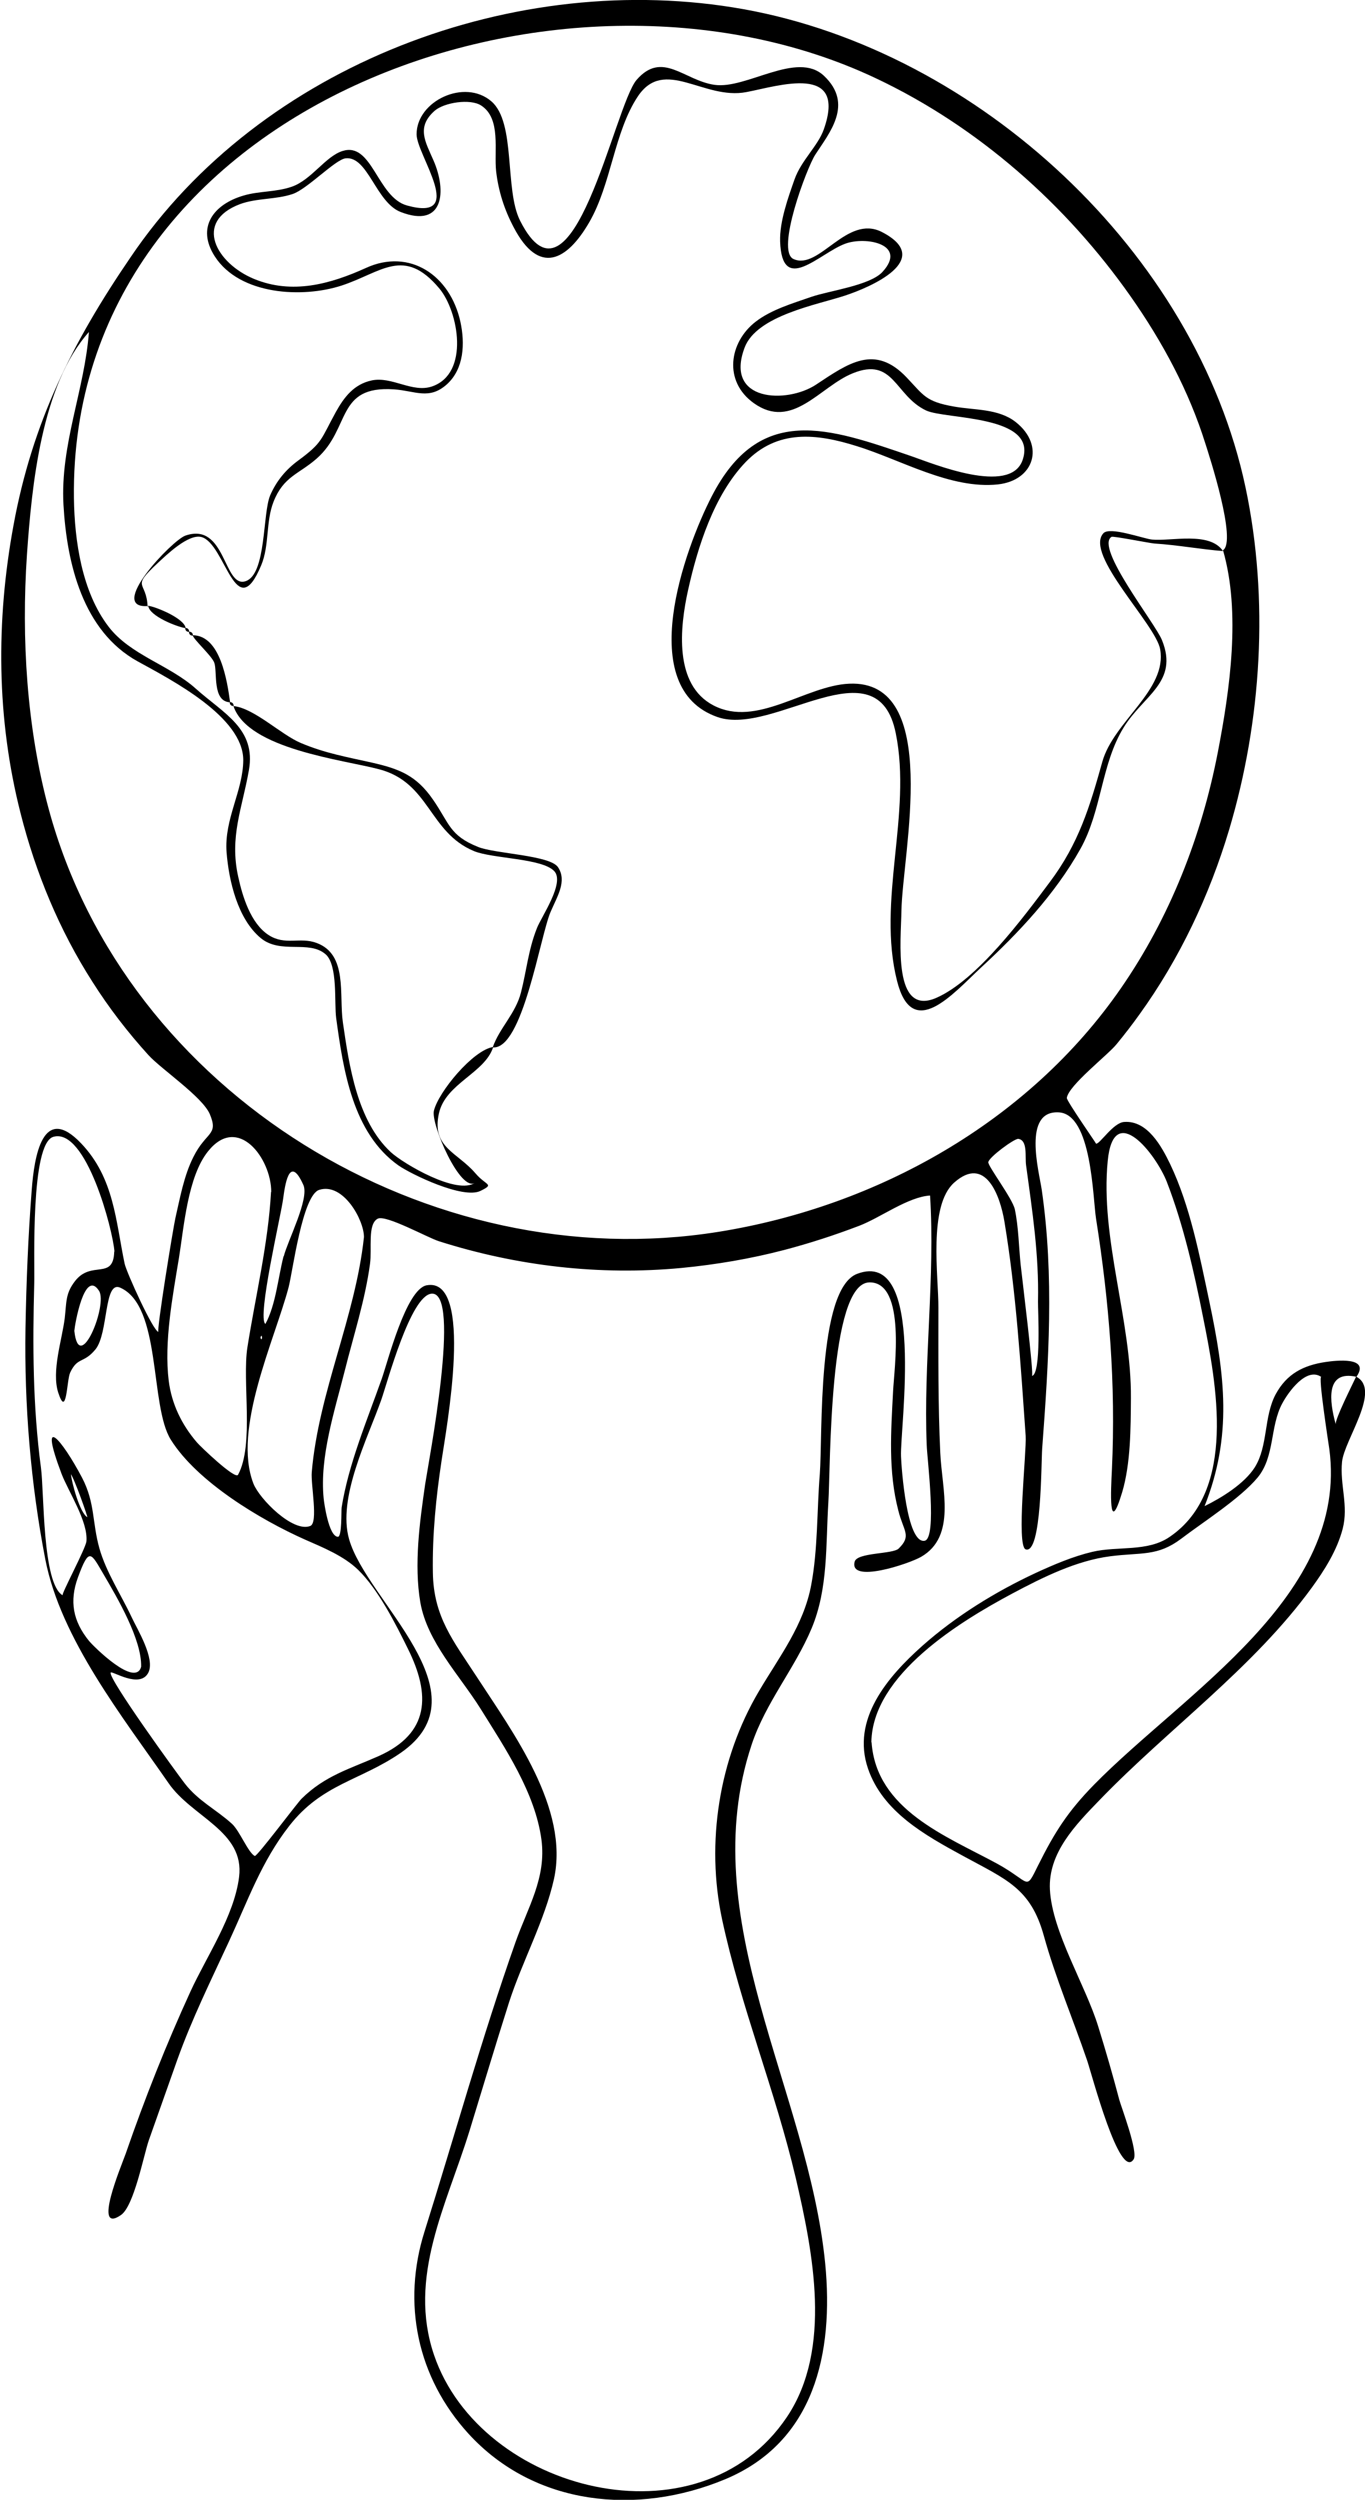 <?xml version="1.0" encoding="UTF-8"?> <svg xmlns="http://www.w3.org/2000/svg" id="Livello_2" data-name="Livello 2" viewBox="0 0 65.37 119.67"><defs><style> .cls-1 { stroke-width: 0px; } </style></defs><g id="Livello_1-2" data-name="Livello 1"><g><path class="cls-1" d="m64.96,65.91c1.2.64-.58,3.01-.69,4.07-.11,1.11.32,2.09.03,3.21-.27,1.03-.87,1.98-1.49,2.83-2.82,3.86-6.86,6.74-10.15,10.15-1.13,1.17-2.47,2.52-2.38,4.29.11,2.04,1.7,4.56,2.31,6.54.36,1.16.7,2.33,1.01,3.51.09.34.92,2.51.69,2.86-.67,1.03-2-4.07-2.23-4.74-.68-1.99-1.51-3.94-2.07-5.96-.63-2.28-1.79-2.69-3.88-3.83-1.8-.98-3.83-2.1-4.54-4.17-.81-2.37.94-4.4,2.6-5.88,1.6-1.42,3.5-2.59,5.43-3.49.87-.4,1.78-.79,2.71-1.01,1.22-.29,2.64.02,3.71-.72,3.23-2.2,2.23-7.34,1.6-10.49-.43-2.17-.94-4.43-1.74-6.5-.52-1.33-2.55-3.92-2.83-1.01-.37,3.71,1.14,7.64,1.11,11.37-.01,1.41-.01,3.13-.42,4.5-.66,2.19-.54-.1-.49-1.1.19-4.07-.13-8.01-.76-12-.16-1.02-.2-5.01-1.79-5.09-1.73-.09-.95,2.79-.81,3.71.6,4.16.33,8.22.02,12.39-.05.67-.02,5.08-.79,4.82-.46-.16.05-4.69,0-5.43-.24-3.39-.46-6.92-1.02-10.27-.2-1.21-.9-3.19-2.4-1.86-1.26,1.11-.75,4.51-.76,5.99,0,2.31-.02,4.64.09,6.95.08,1.76.78,4-.92,4.98-.57.33-3.46,1.3-3.18.23.12-.45,1.83-.35,2.11-.63.63-.62.23-.82-.02-1.82-.49-1.89-.35-3.79-.25-5.71.05-1.05.64-5.23-1.13-5.21-1.96.02-1.86,8.85-1.97,10.54-.13,2.04,0,4.1-.8,6.02-.81,1.93-2.2,3.55-2.87,5.56-2.8,8.39,2.71,16.55,3.52,24.86.41,4.26-.5,8.53-4.8,10.32-4.21,1.75-9.12,1.28-12.29-2.19-2.46-2.7-3.18-6.25-2.1-9.67,1.45-4.61,2.75-9.3,4.36-13.86.59-1.67,1.48-3.07,1.24-4.9-.3-2.25-1.74-4.38-2.91-6.26-1-1.6-2.56-3.2-2.89-5.1-.31-1.81-.03-3.85.23-5.65.16-1.07,1.75-9.24.31-9.13-1.01.08-2.12,4.26-2.41,5.08-.66,1.87-2.11,4.7-1.54,6.68.84,2.96,6.63,7.36,2.46,10.23-1.94,1.33-3.76,1.48-5.32,3.48-1.34,1.71-1.99,3.59-2.89,5.53-.87,1.88-1.77,3.7-2.47,5.65-.46,1.29-.91,2.58-1.37,3.87-.25.72-.71,3.16-1.34,3.59-1.37.94.02-2.35.23-2.94.91-2.63,1.94-5.23,3.1-7.76.77-1.68,2.1-3.62,2.33-5.49.27-2.19-2.25-2.85-3.38-4.49-2.18-3.15-5.16-6.9-5.9-10.71-.7-3.61-1.01-7.4-.95-11.06.04-2.22.13-4.43.3-6.64.12-1.55.51-4.17,2.37-2.21,1.58,1.66,1.65,3.71,2.08,5.76.09.41,1.37,3.24,1.62,3.26-.11,0,.71-5.02.81-5.45.22-.96.41-2.03.86-2.92.61-1.23,1.22-1.03.79-2.05-.35-.83-2.32-2.15-2.94-2.83-.99-1.09-1.9-2.27-2.69-3.52-1.58-2.47-2.71-5.2-3.43-8.04-1.16-4.54-1.19-9.22-.34-13.82.9-4.9,2.81-8.73,5.6-12.81C12.48,3.09,24.73-1.51,35.61.44c11.24,2.02,21.66,11.65,24.04,22.9,1.13,5.35.77,11.17-.79,16.39-.94,3.14-2.37,6.17-4.29,8.83-.35.49-.72.97-1.1,1.43-.42.52-2.3,1.97-2.38,2.57-.02.13,1.42,2.19,1.4,2.19.18.03.82-1.01,1.35-1.04,1.11-.08,1.79,1.17,2.2,2.02.96,2.01,1.41,4.39,1.87,6.55.75,3.56,1.12,6.45-.23,9.84l-.03.02s.02-.03.02-.03c.82-.4,1.93-1.08,2.43-1.88.63-1.02.42-2.41.99-3.48.53-.98,1.32-1.39,2.4-1.55.47-.07,2.15-.27,1.47.71-1.49-.33-1.3,1.16-.99,2.28-.06-.22.82-1.95.98-2.3Zm-61.58,4.63s-.03-.02-.04-.04c.02,0,.04.02.05.03.04.44.43,1.89.79,2.1.04.02-.62-1.86-.8-2.08Zm41.18-13.31c-1.07.06-2.39,1.06-3.41,1.45-1.18.45-2.38.84-3.6,1.16-1.61.42-3.26.7-4.92.86-3.91.37-7.87-.09-11.61-1.28-.54-.17-2.54-1.28-2.93-1.08-.5.26-.27,1.45-.37,2.16-.23,1.72-.79,3.44-1.21,5.12-.48,1.91-1.21,4.12-1.01,6.11.02.21.24,1.82.68,1.84.2.01.16-1.24.18-1.4.33-2.08,1.22-4.18,1.92-6.16.28-.78,1.16-4.29,2.15-4.48,2.3-.43.93,6.94.72,8.37-.27,1.79-.45,3.57-.42,5.38.03,2.12.98,3.27,2.1,4.99,1.73,2.66,4.44,6.3,3.7,9.68-.44,1.98-1.52,3.95-2.15,5.9-.65,2.04-1.26,4.09-1.89,6.14-1.1,3.57-2.98,7.01-1.7,10.76,2.23,6.53,12.68,9.24,16.9,2.95,2.18-3.25,1.24-7.9.42-11.43-.98-4.18-2.63-8.19-3.53-12.39-.78-3.66-.15-7.68,1.76-10.91.98-1.66,2.15-3.16,2.51-5.1.32-1.71.27-3.56.41-5.3.14-1.82-.14-8.86,1.79-9.59,3.31-1.25,2.04,7.4,2.1,8.74.02.55.27,4.19,1.13,4.04.61-.11.12-3.91.1-4.58-.16-3.96.41-8.04.16-11.96l.06-.03-.05.05ZM4.27,15.88c-2.29,2.55-2.75,7.39-2.98,10.68-.27,4.01-.01,8.27,1.04,12.16,3.69,13.66,18.23,22.47,32.08,20.25,7.61-1.22,14.85-5.27,19.27-11.66,2.34-3.38,3.86-7.26,4.64-11.29.58-3,1.11-6.7.25-9.68.67-.43-.65-4.5-.84-5.09-.79-2.53-2.05-4.87-3.57-7.04-3.1-4.42-7.33-8.16-12.23-10.47C26.86-3.38,3.3,5.09,3.54,23.85c.03,2.04.38,4.48,1.66,6.15,1.04,1.36,2.91,1.83,4.18,2.97,1.33,1.19,2.89,1.91,2.54,3.9-.32,1.83-.94,3.19-.51,5.11.2.92.59,2.22,1.45,2.78.8.52,1.5.08,2.3.38,1.5.55,1.07,2.47,1.26,3.8.3,2.07.68,4.71,2.29,6.21.59.55,3.2,2.09,4.05,1.46-.7.52-2.14-2.81-1.98-3.44.22-.9,1.87-2.9,2.84-3.05-.39,1.25-2.28,1.74-2.6,3.18-.36,1.64.88,1.85,1.75,2.87.51.6.93.5.24.84-.83.41-3.31-.79-3.93-1.22-2.19-1.55-2.64-4.56-2.98-7.05-.1-.72.09-2.54-.51-3.06-.8-.69-2.15.01-3.1-.77-1.11-.92-1.53-2.74-1.64-4.11-.12-1.59.79-2.93.8-4.41,0-2.08-3.46-3.85-5.06-4.73-2.62-1.45-3.39-4.68-3.55-7.49-.16-2.9,1.01-5.48,1.22-8.29l.05-.03-.04.04Zm1.21,44.03c-.07-1.01-1.35-5.93-2.92-5.49-1.11.31-.89,6.09-.92,7.03-.08,2.95-.07,5.87.32,8.8.16,1.17.06,5.56,1.04,6.12-.08-.04,1.11-2.25,1.14-2.59.08-.94-.86-2.37-1.19-3.22-1.13-2.99.01-1.66.98.18.63,1.21.48,2.14.83,3.38.32,1.14,1.05,2.24,1.55,3.31.26.56,1.14,1.98.79,2.65-.41.78-1.75-.12-1.8-.01-.13.27,3.17,4.82,3.55,5.31.65.84,1.5,1.24,2.26,1.93.37.34.77,1.37,1.09,1.54.1.05,2.04-2.55,2.25-2.75,1.13-1.11,2.31-1.42,3.7-2.04,2.42-1.09,2.48-2.92,1.39-5.12-.59-1.2-1.43-2.86-2.39-3.79-.68-.66-1.66-1.06-2.55-1.45-2.11-.94-5.15-2.75-6.42-4.78-1.02-1.63-.43-6.41-2.43-7.28-.78-.34-.55,2.19-1.18,2.96-.57.69-.85.34-1.21,1.11-.17.37-.16,2.22-.57.96-.33-1.02.18-2.53.31-3.56.09-.79.03-1.19.5-1.79.78-1,1.83-.02,1.87-1.4Zm36.26,23.5c.23,3.22,3.56,4.48,6,5.8,1.66.91,1.34,1.36,1.99.06.78-1.56,1.4-2.54,2.66-3.83,4.35-4.43,12.21-9.05,11.27-16.08-.04-.28-.55-3.56-.38-3.44-.71-.5-1.58.72-1.87,1.26-.6,1.11-.35,2.54-1.18,3.55-.84,1.01-2.61,2.13-3.66,2.93-1.14.86-1.91.65-3.39.84-1.64.21-3.24,1.01-4.69,1.78-2.49,1.33-6.71,3.88-6.76,7.12Zm-28.76-26.35s0,0,.01,0c0-1.61-1.6-3.74-3.03-1.94-.97,1.21-1.15,3.61-1.39,5.1-.3,1.83-.72,4.02-.49,5.88.14,1.11.62,2.1,1.35,2.95.16.19,1.84,1.8,1.97,1.55.78-1.43.19-4.48.45-6.11.39-2.47.99-4.92,1.13-7.43Zm4.45,2.16c0-.83-1-2.62-2.14-2.26-.81.25-1.27,3.91-1.47,4.67-.66,2.5-2.7,6.8-1.68,9.4.29.73,1.89,2.35,2.72,2.02.39-.15.02-1.98.07-2.57.33-3.85,2.09-7.42,2.5-11.26Zm-10.67,20.57c.03-1.3-1.13-3.28-1.78-4.39-.63-1.07-.7-1.37-1.25.12-.41,1.13-.24,2.08.53,3.03.21.26,2.22,2.26,2.5,1.24Zm42.95-17.49c.05-2.23-.27-4.31-.57-6.51-.06-.41.09-1.2-.37-1.27-.18-.03-1.43.89-1.44,1.12-.01.2,1.16,1.74,1.27,2.25.18.86.19,1.79.28,2.66.05.49.65,5.3.54,5.32.46-.09.28-3.21.29-3.56Zm-36.14-2.16s.01,0,.02,0c.19-.75,1.23-2.75.94-3.41-.69-1.54-.89.08-.97.66-.1.77-1.26,5.7-.85,5.99.5-.91.61-2.24.87-3.24Zm-10.01,3.57c.23,2.16,1.62-1.25,1.18-1.92-.7-1.07-1.16,1.64-1.18,1.92Zm8.95.41c.06-.05.04-.11.02-.18-.06.04-.07.1-.02.18Z"></path><path class="cls-1" d="m7.11,29.01c-2.04.18,1.13-3.15,1.77-3.37,1.95-.67,1.82,2.55,2.89,2.18.99-.34.8-3.25,1.17-4.11.3-.69.75-1.23,1.35-1.67,1.17-.86,1.07-1,1.79-2.31.4-.72.87-1.34,1.73-1.52.96-.2,1.94.61,2.88.29,1.81-.62,1.27-3.59.35-4.69-1.7-2.03-2.78-.76-4.68-.14-1.87.61-4.87.46-6.07-1.39-.9-1.39-.07-2.5,1.38-2.92.75-.22,1.55-.16,2.3-.42.95-.33,1.61-1.45,2.43-1.71,1.43-.46,1.66,2.22,3.1,2.61,2.88.79.45-2.42.45-3.41,0-1.6,2.3-2.68,3.58-1.58,1.19,1.02.62,4.23,1.38,5.72,2.51,4.96,4.51-5.52,5.58-6.75,1.23-1.41,2.27.03,3.72.24,1.53.23,3.96-1.65,5.25-.43,1.44,1.36.25,2.74-.42,3.78-.4.62-1.9,4.6-1.04,4.99,1.23.56,2.55-2.16,4.24-1.29,2.54,1.32-.58,2.65-1.77,3.04-1.33.44-4.23.95-4.81,2.49-.98,2.6,2.02,2.69,3.41,1.78,1.57-1.04,2.82-1.95,4.34-.36.83.87.91,1.16,2.26,1.4.98.18,2.15.09,2.98.75,1.41,1.12.87,2.79-.86,2.98-2.26.24-4.65-1.18-6.75-1.83-1.94-.61-3.81-.82-5.34.77-1.51,1.58-2.29,4.05-2.75,6.13-.39,1.76-.69,4.52,1.22,5.51,2.07,1.08,4.41-.95,6.5-1.04,4.46-.2,2.54,8.15,2.5,10.88-.02,1.39-.43,5.07,1.67,4.16,1.96-.86,4.17-3.85,5.44-5.55,1.38-1.84,1.91-3.6,2.51-5.75.54-1.94,3.12-3.44,2.77-5.39-.21-1.19-3.64-4.54-2.72-5.55.3-.34,1.92.26,2.33.3.92.09,2.76-.4,3.4.55-1.05-.08-2.17-.29-3.28-.36-.2-.01-1.99-.37-2.06-.32-.8.51,2.1,4.14,2.42,4.95.81,2.01-.9,2.64-1.84,4.18-1.08,1.76-1.04,3.97-2.07,5.81-1.21,2.16-2.96,4.02-4.77,5.69-1.35,1.26-3.28,3.53-4.01.63-.97-3.85.72-7.98-.06-11.85-.87-4.37-5.84.15-8.53-.78-4.02-1.39-1.57-8.07-.29-10.56,2.3-4.48,5.6-3.29,9.57-1.93,1.02.35,4.72,1.89,5.32.19.76-2.18-3.69-1.94-4.62-2.38-1.5-.71-1.54-2.58-3.51-1.78-1.57.63-2.89,2.75-4.74,1.43-1.47-1.05-1.18-2.92.09-3.9.75-.58,1.78-.88,2.67-1.19.84-.29,2.8-.54,3.4-1.19,1.22-1.33-.8-1.72-1.79-1.35-1.25.47-3.02,2.47-3.11-.11-.03-.95.38-2.09.69-2.97.32-.91,1.12-1.6,1.4-2.39,1.13-3.19-2.17-2.08-3.71-1.79-2.04.39-3.92-1.69-5.19.2-1.14,1.71-1.27,4.2-2.33,6.03-1.07,1.85-2.41,2.56-3.62.24-.45-.85-.73-1.73-.84-2.68-.11-.98.25-2.53-.72-3.15-.53-.34-1.77-.14-2.22.25-.9.79-.44,1.5-.06,2.38.64,1.46.5,3.27-1.57,2.47-1.19-.46-1.57-2.69-2.64-2.57-.5.06-1.84,1.48-2.54,1.71-.81.27-1.72.19-2.51.48-2.26.85-1.13,2.84.66,3.58,1.83.76,3.66.25,5.36-.52,2.09-.96,4.04.34,4.53,2.58.22,1.02.18,2.24-.65,2.99-.85.76-1.51.31-2.53.24-2.79-.19-2.06,1.86-3.7,3.31-.85.75-1.59.85-2.07,2.07-.38.97-.19,2.08-.59,3.04-1.22,2.93-1.71-1.03-2.86-1.35-.63-.17-1.7.88-2.09,1.24-1.33,1.24-.54.82-.49,2.1Z"></path><path class="cls-1" d="m23.6,50.13c.32-.92,1.09-1.6,1.35-2.62.27-1.06.35-2.03.76-3.07.21-.55,1.36-2.19.83-2.74-.59-.62-2.97-.59-3.85-.96-2.15-.9-2.11-3.27-4.52-3.91-1.72-.46-6.3-.96-6.99-3.03,1.01.11,2.26,1.36,3.23,1.77,1.16.49,2.21.67,3.41.94,1.32.3,2.12.62,2.91,1.76.8,1.15.79,1.73,2.18,2.28.8.32,3.42.39,3.81.96.45.67-.04,1.41-.35,2.14-.5,1.14-1.34,6.64-2.78,6.49Z"></path><path class="cls-1" d="m11.02,33.62c-.87-.03-.6-1.48-.76-1.9-.13-.34-1.01-1.12-1.03-1.31,1.33.01,1.65,2.2,1.79,3.21Z"></path><path class="cls-1" d="m8.89,30.07c-.39-.05-1.75-.58-1.79-1.07.38.05,1.74.61,1.79,1.07Z"></path><path class="cls-1" d="m9.06,30.25c-.12,0-.19-.06-.19-.19.12,0,.19.07.19.19Z"></path><path class="cls-1" d="m9.24,30.43c-.12,0-.19-.06-.19-.19.12,0,.19.07.19.19Z"></path><path class="cls-1" d="m11.19,33.8c-.12,0-.19-.07-.19-.19.12,0,.19.07.19.19Z"></path></g></g></svg> 
